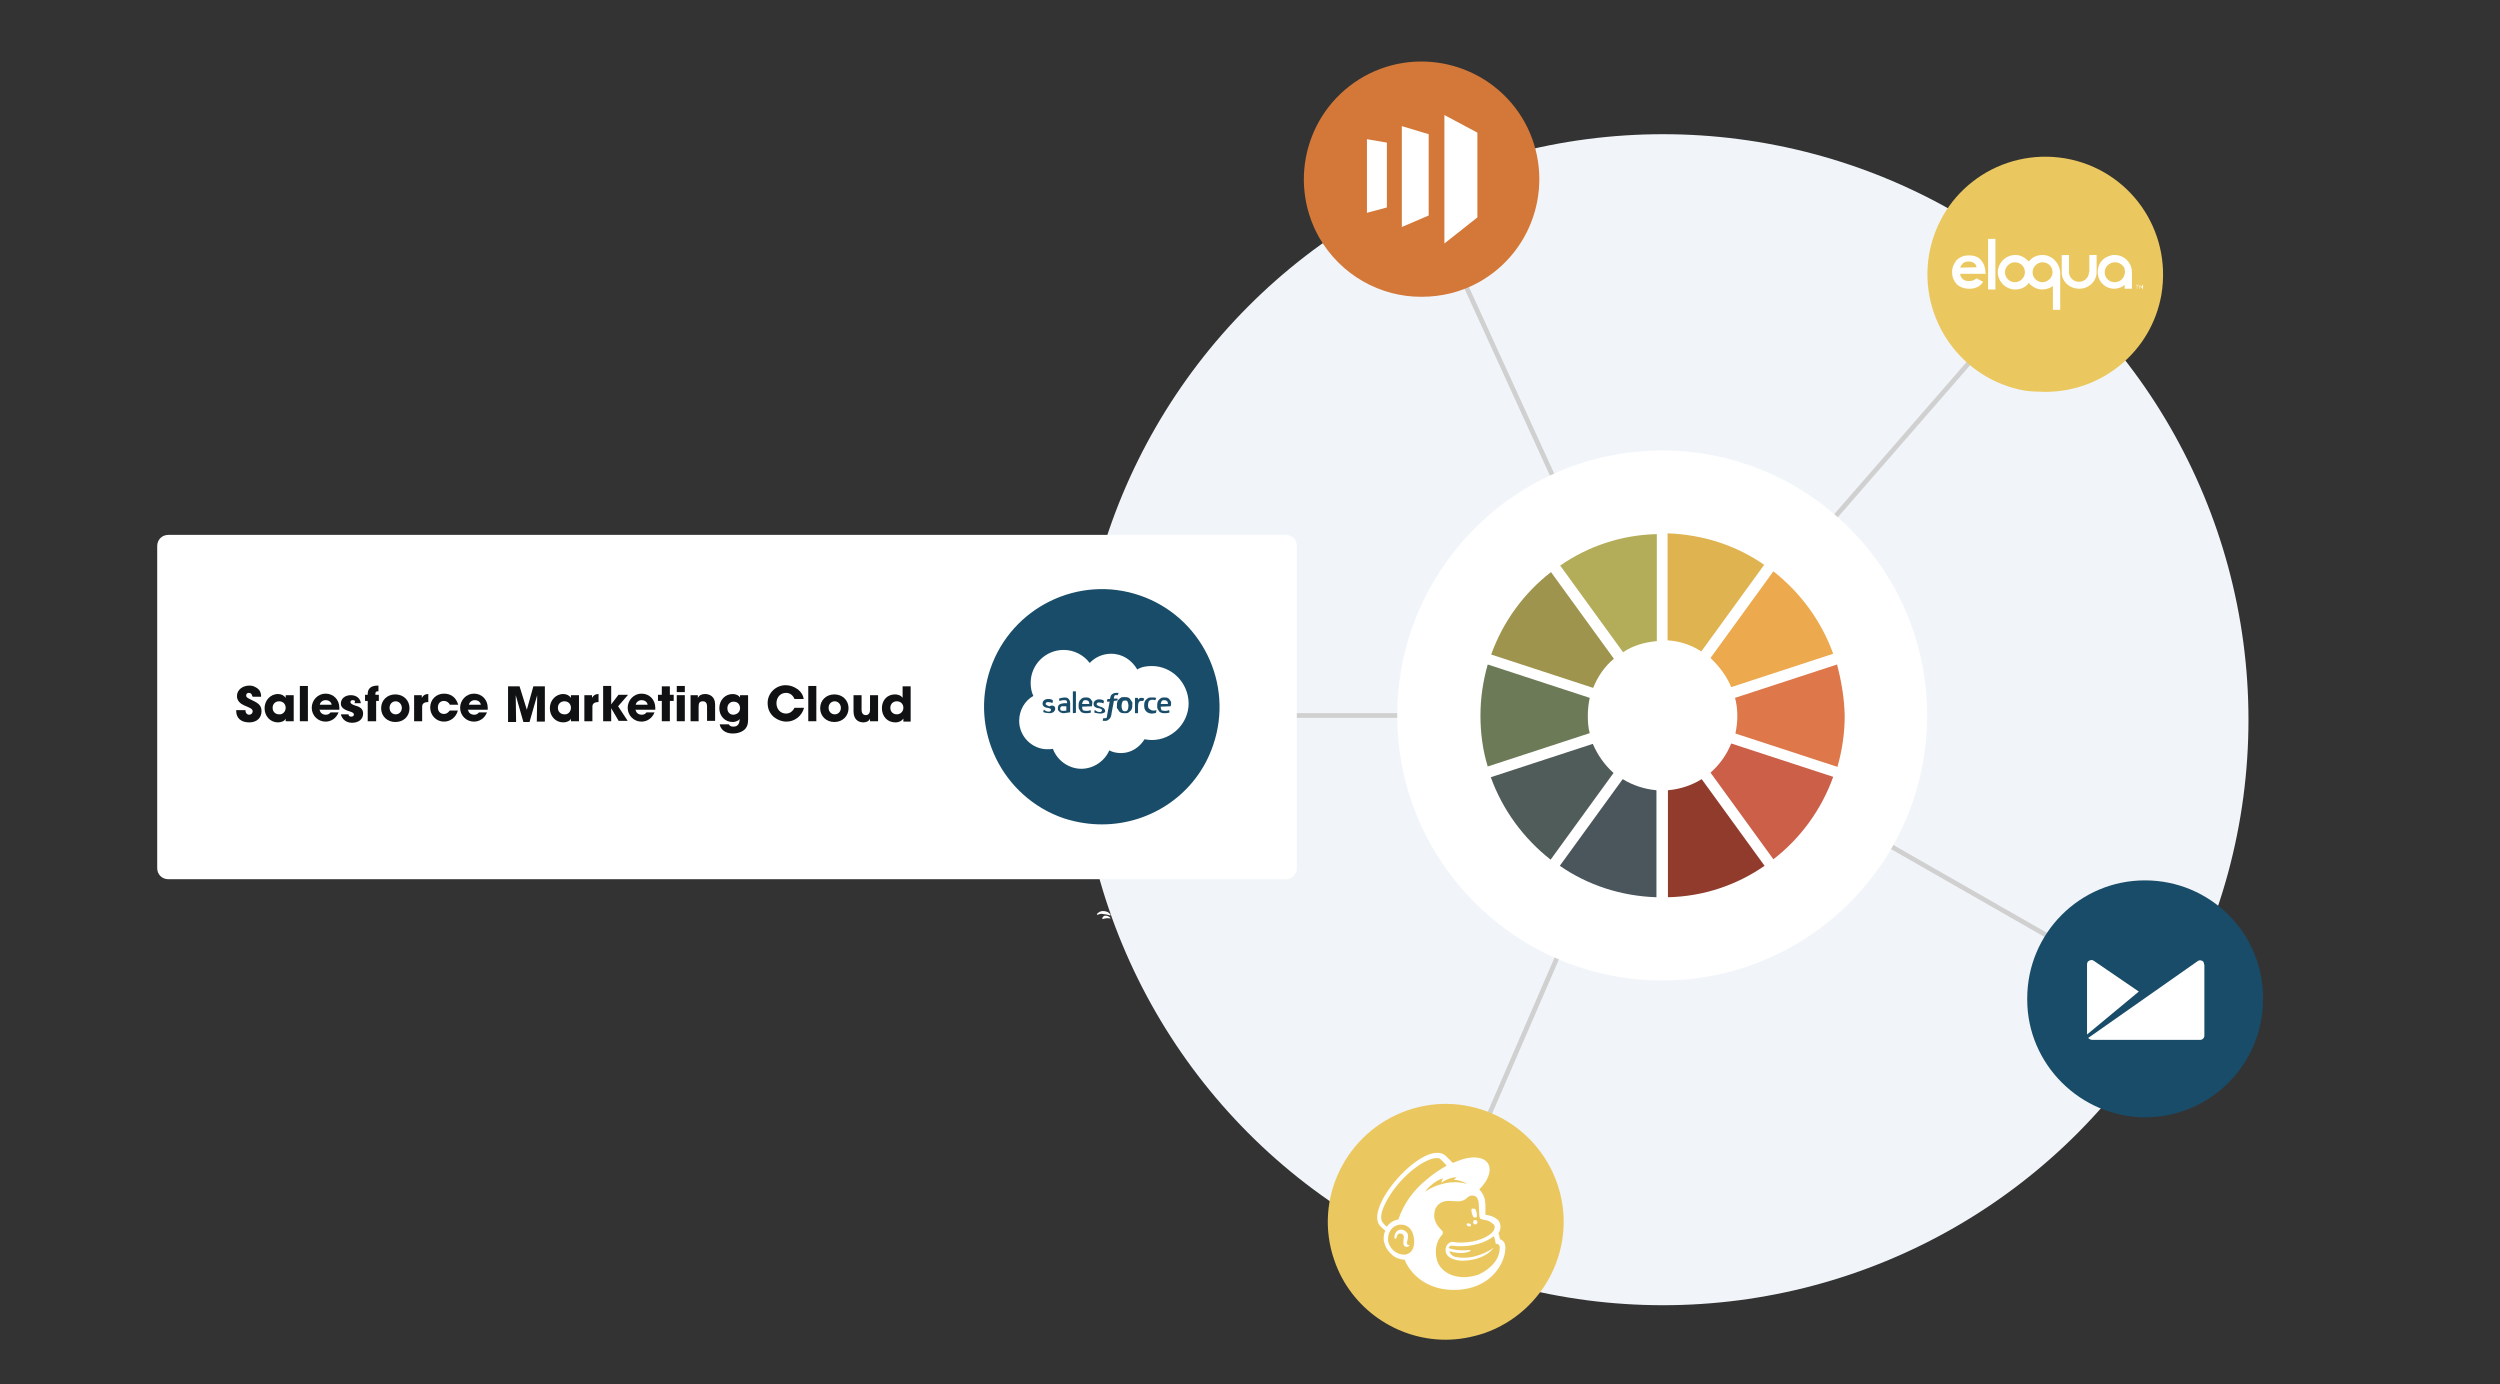 <?xml version="1.0" encoding="utf-8"?>
<!-- Generator: Adobe Illustrator 25.3.1, SVG Export Plug-In . SVG Version: 6.00 Build 0)  -->
<svg version="1.1" id="Layer_1" xmlns="http://www.w3.org/2000/svg" xmlns:xlink="http://www.w3.org/1999/xlink" x="0px" y="0px"
	 viewBox="0 0 652 361" style="enable-background:new 0 0 652 361;" xml:space="preserve">
<rect x="0" y="0" width="652" height="361" fill="#333333" stroke="none"/>
<style type="text/css">
	.st0{fill:#F1F5F9;}
	.st1{fill:none;stroke:#D0D0D0;stroke-width:1.241;stroke-linecap:round;stroke-linejoin:round;stroke-miterlimit:10;}
	.st2{fill:#FFFFFF;}
	.st3{fill:#4A555C;}
	.st4{fill:#B3AC59;}
	.st5{fill:#DFB350;}
	.st6{fill:#505C5A;}
	.st7{fill:#9E944D;}
	.st8{fill:#6C7A57;}
	.st9{fill:#CB5F48;}
	.st10{fill:#913B2D;}
	.st11{fill:#DE7749;}
	.st12{fill:#ECA94E;}
	.st13{fill:#0F1112;}
	.st14{fill:#194C68;}
	.st15{fill:#D37838;}
	.st16{fill:#EBC85F;}
</style>
<circle class="st0" cx="433.7" cy="187.7" r="152.7"/>
<path class="st1" d="M433.5,186.6L371.7,51.4"/>
<path class="st1" d="M433.5,186.6L530.6,75"/>
<path class="st1" d="M558.5,258.1l-125-71.5"/>
<path class="st1" d="M376.7,317.6l56.8-131.1"/>
<path class="st1" d="M283.6,186.6h149.9"/>
<g>
	<path class="st2" d="M433.5,255.7c38.2,0,69.1-31,69.1-69.1s-31-69.1-69.1-69.1s-69.1,31-69.1,69.1S395.4,255.7,433.5,255.7z"/>
	<path class="st3" d="M423.2,203.2l-16.4,22.6c7.2,5,15.9,7.9,25.2,8.2v-27.9C428.8,205.8,425.8,204.8,423.2,203.2z"/>
	<path class="st4" d="M432.1,167.2v-27.9c-9.3,0.2-18,3.2-25.2,8.2l16.4,22.6C425.8,168.4,428.8,167.5,432.1,167.2z"/>
	<path class="st5" d="M460.1,147.3c-7.2-5-15.9-7.9-25.2-8.2v27.9c3.2,0.2,6.2,1.2,8.8,2.9L460.1,147.3z"/>
	<path class="st6" d="M415.4,194l-26.6,8.7c3.1,8.6,8.6,16,15.6,21.5l16.4-22.6C418.5,199.5,416.7,197,415.4,194z"/>
	<path class="st7" d="M420.9,171.8l-16.4-22.6c-7.1,5.5-12.5,12.9-15.6,21.5l26.6,8.7C416.7,176.4,418.5,173.8,420.9,171.8z"/>
	<path class="st8" d="M414.1,186.6c0-1.6,0.2-3.1,0.5-4.6l-26.6-8.7c-1.2,4.2-1.9,8.7-1.9,13.3c0,4.6,0.6,9.1,1.9,13.3l26.6-8.7
		C414.2,189.8,414.1,188.2,414.1,186.6z"/>
	<path class="st9" d="M446.1,201.5l16.4,22.6c7.1-5.5,12.5-12.9,15.6-21.5l-26.6-8.7C450.3,196.9,448.4,199.5,446.1,201.5z"/>
	<path class="st10" d="M435,206.1V234c9.3-0.2,18-3.2,25.2-8.2l-16.4-22.6C441.2,204.8,438.3,205.8,435,206.1z"/>
	<path class="st11" d="M479.1,173.3l-26.6,8.7c0.4,1.5,0.6,3.1,0.6,4.7c0,1.6-0.2,3.1-0.5,4.6l26.6,8.7c1.2-4.2,1.9-8.7,1.9-13.3
		C481,182,480.2,177.5,479.1,173.3z"/>
	<path class="st12" d="M451.5,179.2l26.6-8.7c-3.1-8.6-8.6-16-15.6-21.5l-16.4,22.6C448.4,173.8,450.3,176.3,451.5,179.2z"/>
</g>
<g>
	<path class="st2" d="M335.4,229.3H43.9c-1.6,0-2.9-1.2-2.9-2.9v-84c0-1.6,1.2-2.9,2.9-2.9h291.4c1.6,0,2.9,1.2,2.9,2.9v84.2
		C338.2,228,336.9,229.3,335.4,229.3z"/>
	<path class="st13" d="M65.8,181.6c-0.1-0.6-0.4-0.9-0.9-0.9c-0.4,0-0.7,0.2-0.7,0.7c0,0.5,0.5,0.7,1.5,1.2c2,0.9,2.5,1.6,2.5,2.9
		c0,1.7-1.2,2.9-3.2,2.9s-3.4-1-3.4-3v-0.2h2.4c0,0.7,0.4,1.2,1,1.2c0.5,0,0.9-0.4,0.9-0.9c0-0.7-1-1-1.9-1.4
		c-1.5-0.6-2.2-1.4-2.2-2.6c0-1.6,1.5-2.7,3.2-2.7c0.6,0,1.1,0.1,1.6,0.4c1,0.5,1.5,1.2,1.5,2.5h-2.2V181.6z"/>
	<path class="st13" d="M74.5,188.1v-0.7c-0.2,0.6-1.1,1-2,1c-2,0-3.5-1.6-3.5-3.7c0-2,1.5-3.7,3.5-3.7c0.9,0,1.6,0.4,2,1v-0.7h2.1
		v6.8h-2.1V188.1z M74.5,184.6c0-1-0.7-1.7-1.7-1.7c-1,0-1.7,0.7-1.7,1.7s0.7,1.7,1.7,1.7C73.7,186.4,74.5,185.6,74.5,184.6z"/>
	<path class="st13" d="M78.2,188.1v-9.2h2.1v9.2H78.2z"/>
	<path class="st13" d="M83.4,185.2c0.1,0.7,0.7,1.2,1.6,1.2c0.5,0,0.9-0.2,1.2-0.6h2.1c-0.6,1.5-1.9,2.4-3.4,2.4
		c-2,0-3.6-1.6-3.6-3.6c0-2,1.6-3.7,3.6-3.7c2.1,0,3.6,1.6,3.6,3.7c0,0.2,0,0.4,0,0.5h-5.2V185.2z M86.5,183.8
		c-0.1-0.7-0.7-1.2-1.6-1.2c-0.7,0-1.4,0.5-1.5,1.2H86.5z"/>
	<path class="st13" d="M92.6,183.1c0-0.4-0.2-0.5-0.6-0.5c-0.4,0-0.6,0.2-0.6,0.5c0,0.4,0.4,0.6,1.2,0.9c1.6,0.4,2.1,1.1,2.1,2.1
		c0,1.5-1.2,2.4-2.9,2.4c-1.5,0-2.6-0.9-2.9-2.2h2c0,0.5,0.4,0.6,0.7,0.6c0.4,0,0.7-0.2,0.7-0.5c0-0.4-0.2-0.6-1.2-0.9
		c-1.7-0.5-2.2-1.2-2.2-2c0-1.4,1.2-2.2,2.6-2.2c1.5,0,2.5,0.9,2.6,2.1h-1.6V183.1z"/>
	<path class="st13" d="M95.9,188.1v-5.3h-0.7v-1.6h0.7v-0.2c0-1.1,0.5-2.2,2.6-2.2h0.2v1.5h-0.1c-0.5,0-0.7,0.1-0.7,0.7v0.2h0.9v1.6
		h-0.7v5.3H95.9z"/>
	<path class="st13" d="M103.1,188.3c-2.1,0-3.7-1.5-3.7-3.6s1.6-3.6,3.7-3.6s3.7,1.5,3.7,3.6S105.3,188.3,103.1,188.3z M104.8,184.6
		c0-0.9-0.7-1.7-1.6-1.7c-0.9,0-1.6,0.7-1.6,1.7c0,1,0.7,1.7,1.6,1.7C104.1,186.3,104.8,185.6,104.8,184.6z"/>
	<path class="st13" d="M108,188.1v-6.8h2v0.7c0.4-0.7,0.9-1,1.7-1v2.1c-1.2,0-1.6,0.5-1.6,1.2v3.8H108V188.1z"/>
	<path class="st13" d="M117.3,183.8c-0.2-0.6-0.9-1-1.5-1c-1,0-1.6,0.7-1.6,1.7s0.6,1.7,1.6,1.7c0.7,0,1.1-0.4,1.5-0.9h2.1
		c-0.4,1.7-1.9,2.9-3.6,2.9c-2,0-3.6-1.6-3.6-3.7s1.6-3.6,3.6-3.6c1.9,0,3.2,1.1,3.7,2.9H117.3z"/>
	<path class="st13" d="M122.1,185.2c0.1,0.7,0.7,1.2,1.6,1.2c0.5,0,0.9-0.2,1.2-0.6h2.1c-0.6,1.5-1.9,2.4-3.4,2.4
		c-2,0-3.6-1.6-3.6-3.6c0-2,1.6-3.7,3.6-3.7c2.1,0,3.6,1.6,3.6,3.7c0,0.2,0,0.4,0,0.5h-5.2V185.2z M125.4,183.8
		c-0.1-0.7-0.7-1.2-1.6-1.2c-0.7,0-1.4,0.5-1.5,1.2H125.4z"/>
	<path class="st13" d="M140,188.1l0.1-6.8l-2,7h-1.6l-2-7l0.1,7h-2.1V179h3l1.9,6.1l1.7-6.1h3v9.2H140V188.1z"/>
	<path class="st13" d="M148.9,188.1v-0.7c-0.2,0.6-1.1,1-2,1c-2,0-3.5-1.6-3.5-3.7c0-2,1.5-3.7,3.5-3.7c0.9,0,1.6,0.4,2,1v-0.7h2.1
		v6.8h-2.1V188.1z M148.9,184.6c0-1-0.7-1.7-1.7-1.7s-1.7,0.7-1.7,1.7s0.7,1.7,1.7,1.7C148.1,186.4,148.9,185.6,148.9,184.6z"/>
	<path class="st13" d="M152.4,188.1v-6.8h2v0.7c0.4-0.7,0.9-1,1.7-1v2.1c-1.2,0-1.6,0.5-1.6,1.2v3.8h-2.1V188.1z"/>
	<path class="st13" d="M161.4,188.1l-2-3.4v3.4h-2.1v-9.2h2.1v4.8l1.9-2.5h2.5l-2.6,3l2.5,3.8H161.4z"/>
	<path class="st13" d="M165.8,185.2c0.1,0.7,0.7,1.2,1.6,1.2c0.5,0,0.9-0.2,1.2-0.6h2.1c-0.6,1.5-1.9,2.4-3.4,2.4
		c-2,0-3.6-1.6-3.6-3.6c0-2,1.6-3.7,3.6-3.7c2.1,0,3.6,1.6,3.6,3.7c0,0.2,0,0.4,0,0.5h-5.2V185.2z M168.9,183.8
		c-0.1-0.7-0.7-1.2-1.6-1.2c-0.7,0-1.4,0.5-1.5,1.2H168.9z"/>
	<path class="st13" d="M172.6,188.1v-5.3h-1v-1.6h1v-2.2h2.1v2.2h1v1.6h-1v5.3H172.6z"/>
	<path class="st13" d="M176.5,180.5v-1.6h2.1v1.6H176.5z M176.5,188.1v-6.8h2.1v6.8H176.5z"/>
	<path class="st13" d="M184.4,188.1v-3.8c0-1-0.4-1.4-1.1-1.4c-0.9,0-1.1,0.5-1.1,1.4v3.8h-2.1v-6.8h1.9v0.7c0.4-0.7,1-1,1.9-1
		c1.2,0,2.6,0.7,2.6,2.7v4.3H184.4z"/>
	<path class="st13" d="M193,187.3c-0.2,0.6-1.1,1-1.9,1c-2,0-3.5-1.5-3.5-3.6s1.5-3.7,3.5-3.7c0.9,0,1.6,0.4,1.9,0.9v-0.6h2.1v6.2
		c0,1-0.1,1.6-0.4,2.1c-0.5,1-1.9,1.7-3.6,1.7c-2,0-3.2-1.1-3.4-2.4h2.4c0.2,0.5,0.7,0.6,1.2,0.6c1,0,1.6-0.6,1.6-2V187.3z
		 M193,184.7c0-1-0.6-1.7-1.7-1.7c-0.9,0-1.6,0.7-1.6,1.7c0,1,0.6,1.7,1.6,1.7C192.3,186.3,193,185.7,193,184.7z"/>
	<path class="st13" d="M207.2,182.3c-0.4-1-1.2-1.6-2.2-1.6c-1.5,0-2.5,1.2-2.5,2.7c0,1.5,1,2.7,2.5,2.7c0.9,0,1.7-0.5,2.2-1.5h2.5
		c-0.6,2.2-2.5,3.6-4.6,3.6c-1.2,0-2.5-0.5-3.5-1.4c-1-1-1.4-2.1-1.4-3.5c0-2.5,2.1-4.6,4.7-4.6c1.2,0,2.2,0.4,3.2,1.1
		c0.9,0.7,1.4,1.6,1.5,2.5h-2.5V182.3z"/>
	<path class="st13" d="M210.8,188.1v-9.2h2.1v9.2H210.8z"/>
	<path class="st13" d="M217.6,188.3c-2.1,0-3.7-1.5-3.7-3.6s1.6-3.6,3.7-3.6s3.7,1.5,3.7,3.6S219.7,188.3,217.6,188.3z M219.3,184.6
		c0-0.9-0.7-1.7-1.6-1.7c-0.9,0-1.6,0.7-1.6,1.7c0,1,0.7,1.7,1.6,1.7C218.6,186.3,219.3,185.6,219.3,184.6z"/>
	<path class="st13" d="M226.9,188.1v-0.7c-0.2,0.6-0.9,1-1.7,1c-1.5,0-2.6-0.9-2.6-2.9v-4.2h2.1v3.8c0,0.9,0.4,1.4,1.1,1.4
		c0.7,0,1.1-0.5,1.1-1.4v-3.8h2.1v6.8H226.9z"/>
	<path class="st13" d="M235.6,188.1v-0.7c-0.4,0.6-1.1,1-2.1,1c-2.1,0-3.5-1.6-3.5-3.7s1.4-3.6,3.4-3.6c0.7,0,1.5,0.2,2,0.9V179h2.1
		v9.2h-1.9V188.1z M235.6,184.6c0-1-0.7-1.7-1.7-1.7c-1,0-1.7,0.7-1.7,1.7s0.7,1.7,1.7,1.7C234.8,186.3,235.6,185.6,235.6,184.6z"/>
	<path class="st14" d="M277.4,213.4c-16-5.5-24.6-23-19.1-39s23-24.6,39-19.1c16,5.5,24.6,23,19.1,39c-4.3,12.8-16.3,20.7-29,20.7
		C284.1,215,280.8,214.5,277.4,213.4z"/>
	<path class="st2" d="M283.1,182.6c-0.4,0-0.6,0.1-0.7,0.4c-0.1,0.1-0.1,0.4-0.2,0.6h1.9c0-0.2-0.1-0.5-0.1-0.6
		C283.7,182.7,283.5,182.6,283.1,182.6z"/>
	<path class="st2" d="M303.6,182.6c-0.4,0-0.6,0.1-0.7,0.4c-0.1,0.1-0.1,0.4-0.2,0.6h1.9c0-0.2-0.1-0.5-0.1-0.6
		C304.2,182.7,304,182.6,303.6,182.6z"/>
	<path class="st2" d="M293.4,182.7c-0.4,0-0.6,0.1-0.7,0.4s-0.2,0.6-0.2,1c0,0.5,0.1,0.7,0.2,1s0.4,0.4,0.7,0.4s0.6-0.1,0.7-0.4
		c0.1-0.2,0.2-0.6,0.2-1c0-0.5-0.1-0.7-0.2-1C294,182.7,293.8,182.7,293.4,182.7z"/>
	<path class="st2" d="M276.7,184.3c-0.1,0.1-0.2,0.2-0.2,0.5c0,0.1,0,0.2,0.1,0.4c0,0,0,0.1,0.1,0.1c0,0,0.2,0.1,0.7,0.1
		c0.4,0,0.7-0.1,0.7-0.1v-1.1c0,0-0.4,0-0.7,0C276.9,184.1,276.7,184.3,276.7,184.3z"/>
	<path class="st2" d="M300.4,173.7c-1.4,0-2.7,0.2-3.8,0.9c-1.4-2.4-3.8-4.1-6.8-4.1c-2.2,0-4.2,0.9-5.6,2.4
		c-1.6-2.1-4.1-3.4-6.8-3.4c-4.7,0-8.6,3.8-8.6,8.6c0,1.2,0.2,2.4,0.7,3.4c-2.2,1.2-3.7,3.7-3.7,6.5c0,4.1,3.4,7.4,7.3,7.4
		c0.5,0,1,0,1.5-0.1c1.1,3,4.1,5.2,7.4,5.2c3.2,0,6.1-2,7.3-4.8c0.9,0.5,2,0.7,3.1,0.7c2.6,0,4.8-1.5,6.1-3.6
		c0.6,0.1,1.2,0.2,1.9,0.2c5.2,0,9.6-4.3,9.6-9.6C309.9,178,305.6,173.7,300.4,173.7z M275.2,184.8c0,0.7-0.6,1.2-1.5,1.2
		c-0.5,0-0.9-0.1-1.4-0.2c-0.1,0-0.1-0.1-0.2-0.1c0,0,0,0,0-0.1l0.1-0.5c0-0.1,0.1,0,0.1,0s0.1,0,0.1,0.1c0.5,0.4,1,0.4,1.1,0.4
		c0.4,0,0.6-0.2,0.6-0.5s-0.4-0.4-0.9-0.5h-0.1c-0.6-0.1-1.2-0.4-1.2-1.1c0-0.7,0.6-1.2,1.4-1.2h0.1c0.5,0,1,0.1,1.2,0.4
		c0,0,0,0,0,0.1l-0.1,0.5c0,0.1-0.1,0-0.1,0c-0.2-0.1-0.7-0.2-1.1-0.2s-0.6,0.2-0.6,0.5c0,0.2,0.4,0.4,0.9,0.6h0.1
		C274.5,183.8,275.2,184.1,275.2,184.8z M278.9,185.8h-0.1c-0.1,0-0.4,0.1-0.6,0.1c-0.2,0-0.5,0.1-0.7,0.1c-0.2,0-0.5,0-0.6-0.1
		c-0.2,0-0.4-0.1-0.5-0.2c-0.1-0.1-0.2-0.2-0.4-0.4c-0.1-0.1-0.1-0.4-0.1-0.6c0-0.2,0-0.4,0.1-0.6c0.1-0.1,0.2-0.4,0.4-0.4
		c0.1-0.1,0.4-0.2,0.5-0.2c0.2,0,0.4-0.1,0.6-0.1c0.1,0,0.2,0,0.4,0c0,0,0.2,0,0.4,0v-0.1c0-0.4-0.1-0.5-0.2-0.6
		c-0.1-0.1-0.4-0.1-0.6-0.1c0,0-0.6,0-1.1,0.2c0,0,0,0-0.1,0l-0.1-0.5c0-0.1,0-0.1,0-0.1c0.2-0.1,0.7-0.2,0.7-0.2
		c0.1,0,0.5-0.1,0.7-0.1c0.5,0,0.9,0.1,1.1,0.4c0.2,0.2,0.4,0.6,0.4,1.1V185.8z M280.6,185.9l-0.7,0.1c0,0-0.1,0-0.1-0.1v-5.5
		c0,0,0-0.1,0.1-0.1h0.6c0,0,0.1,0,0.1,0.1V185.9z M284.8,184.2l-2.6,0.1c0,0.4,0.1,0.6,0.2,0.9c0.1,0.1,0.5,0.2,0.9,0.2
		c0.6,0,0.9-0.1,1-0.2h0.1l0.1,0.5c0,0.1,0,0.1,0,0.1c-0.1,0.1-0.5,0.2-1.2,0.2c-0.4,0-0.6,0-0.9-0.1c-0.2-0.1-0.5-0.2-0.6-0.4
		c-0.1-0.1-0.2-0.4-0.4-0.6c-0.1-0.2-0.1-0.5-0.1-0.9c0-0.2,0-0.6,0.1-0.9c0.1-0.2,0.2-0.5,0.4-0.6c0.1-0.2,0.4-0.4,0.6-0.5
		c0.2-0.1,0.5-0.1,0.9-0.1c0.2,0,0.5,0,0.7,0.1c0.1,0.1,0.4,0.2,0.5,0.4c0.1,0.1,0.2,0.4,0.4,0.6
		C284.8,183.7,284.8,184.2,284.8,184.2z M287,186.1c-0.5,0-0.9-0.1-1.4-0.2c-0.1,0-0.1-0.1-0.2-0.1c0,0,0,0,0-0.1l0.1-0.5
		c0-0.1,0.1,0,0.1,0s0.1,0,0.1,0.1c0.5,0.4,1,0.4,1.1,0.4c0.4,0,0.6-0.2,0.6-0.5s-0.4-0.4-0.9-0.5h-0.1c-0.6-0.1-1.2-0.4-1.2-1.1
		c0-0.7,0.6-1.2,1.4-1.2h0.1c0.5,0,1,0.1,1.2,0.4c0,0,0,0,0,0.1l-0.1,0.5c0,0.1-0.1,0-0.1,0c-0.2-0.1-0.7-0.2-1.1-0.2
		c-0.4,0-0.6,0.2-0.6,0.5c0,0.2,0.4,0.4,0.9,0.6h0.1c0.6,0.2,1.2,0.5,1.2,1.1C288.4,185.7,287.8,186.1,287,186.1z M291.4,182.7
		l-0.9,0.1l-0.6,3.2c0,0.4-0.1,0.6-0.2,0.9c-0.1,0.2-0.1,0.4-0.4,0.6c-0.1,0.1-0.2,0.2-0.5,0.4c-0.1,0.1-0.4,0.1-0.6,0.1
		c-0.1,0-0.2,0-0.4,0s-0.1,0-0.2-0.1c0,0,0,0,0-0.1c0,0,0.1-0.5,0.2-0.5c0-0.1,0.1,0,0.1,0h0.1c0,0,0.1,0,0.2,0s0.2,0,0.2,0
		c0.1,0,0.1-0.1,0.2-0.1c0.1-0.1,0.1-0.2,0.1-0.4c0-0.1,0.1-0.4,0.1-0.6l0.6-3.2h-0.6c-0.1,0-0.1,0-0.1-0.1l0.1-0.5
		c0-0.1,0.1-0.1,0.1-0.1h0.6v-0.1c0.1-0.5,0.2-0.9,0.5-1.1c0.2-0.2,0.6-0.4,1.1-0.4c0.1,0,0.2,0,0.4,0c0.1,0,0.1,0,0.2,0
		c0,0,0.1,0,0,0.1l-0.2,0.5c0,0,0,0.1-0.1,0c0,0,0,0-0.1,0c0,0-0.1,0-0.2,0c-0.1,0-0.2,0-0.2,0c-0.1,0-0.1,0.1-0.2,0.1
		c-0.1,0.1-0.1,0.1-0.1,0.2c-0.1,0.2-0.1,0.6-0.1,0.6h0.9c0.1,0,0.1,0,0.1,0.1L291.4,182.7z M295.2,184.8c-0.1,0.2-0.2,0.5-0.4,0.6
		c-0.1,0.1-0.4,0.4-0.6,0.5c-0.2,0.1-0.5,0.1-0.9,0.1c-0.2,0-0.6,0-0.9-0.1c-0.2-0.1-0.4-0.2-0.6-0.5c-0.1-0.1-0.2-0.4-0.4-0.6
		s-0.1-0.5-0.1-0.9c0-0.2,0-0.6,0.1-0.9s0.2-0.5,0.4-0.6c0.1-0.1,0.4-0.4,0.6-0.5c0.2-0.1,0.5-0.1,0.9-0.1c0.2,0,0.6,0,0.9,0.1
		c0.2,0.1,0.4,0.2,0.6,0.5c0.1,0.1,0.2,0.4,0.4,0.6s0.1,0.5,0.1,0.9C295.3,184.3,295.3,184.6,295.2,184.8z M298.4,182.2
		c0,0.1-0.1,0.4-0.2,0.5c0,0,0,0.1-0.1,0.1c0,0-0.1,0-0.2,0c-0.1,0-0.2,0-0.4,0c-0.1,0-0.2,0.1-0.4,0.2c-0.1,0.1-0.1,0.2-0.2,0.4
		c0,0.1-0.1,0.4-0.1,0.6v1.9c0,0,0,0.1-0.1,0.1h-0.6c0,0-0.1,0-0.1-0.1v-3.8c0,0,0-0.1,0.1-0.1h0.6c0,0,0.1,0,0.1,0.1v0.4
		c0.1-0.1,0.2-0.2,0.4-0.4c0.1-0.1,0.4-0.1,0.6-0.1C298,182,298.3,182.1,298.4,182.2C298.4,182.1,298.3,182.1,298.4,182.2z
		 M301.5,185.9c-0.2,0.1-0.7,0.2-1.1,0.2c-0.6,0-1.1-0.2-1.5-0.6c-0.4-0.4-0.5-0.9-0.5-1.5c0-0.2,0-0.6,0.1-0.9
		c0.1-0.2,0.2-0.5,0.4-0.6c0.1-0.1,0.4-0.4,0.6-0.5c0.2-0.1,0.5-0.1,0.9-0.1c0.2,0,0.4,0,0.6,0c0.1,0,0.4,0.1,0.5,0.1
		c0,0,0.1,0,0,0.1c-0.1,0.2-0.1,0.4-0.2,0.5c0,0.1-0.1,0-0.1,0c-0.2-0.1-0.5-0.1-0.7-0.1c-0.4,0-0.6,0.1-0.9,0.4
		c-0.1,0.2-0.2,0.6-0.2,1c0,0.5,0.1,0.9,0.4,1c0.2,0.2,0.5,0.4,0.9,0.4c0.1,0,0.2,0,0.4,0c0.1,0,0.2,0,0.4-0.1h0.1L301.5,185.9z
		 M305.3,184.2l-2.6,0.1c0,0.4,0.1,0.6,0.2,0.9c0.1,0.1,0.5,0.2,0.9,0.2c0.6,0,0.9-0.1,1-0.2h0.1l0.1,0.5c0,0.1,0,0.1,0,0.1
		c-0.1,0.1-0.5,0.2-1.2,0.2c-0.4,0-0.6,0-0.9-0.1c-0.2-0.1-0.5-0.2-0.6-0.4c-0.1-0.1-0.2-0.4-0.4-0.6c-0.1-0.2-0.1-0.5-0.1-0.9
		c0-0.2,0-0.6,0.1-0.9c0.1-0.2,0.2-0.5,0.4-0.6c0.1-0.2,0.4-0.4,0.6-0.5c0.2-0.1,0.5-0.1,0.9-0.1c0.2,0,0.5,0,0.7,0.1
		c0.1,0.1,0.4,0.2,0.5,0.4c0.1,0.1,0.2,0.4,0.4,0.6C305.5,183.7,305.3,184.2,305.3,184.2z"/>
</g>
<path class="st15" d="M343.9,61.7c-8.2-14.9-2.9-33.5,11.9-41.8c14.8-8.2,33.5-2.9,41.8,11.9c8.2,14.9,2.9,33.5-11.9,41.8
	c-4.7,2.6-9.8,3.8-14.9,3.8C360.1,77.5,349.6,71.8,343.9,61.7z"/>
<path class="st2" d="M376.7,30v33.5l8.6-6.8V34.6L376.7,30z M372.6,56.2l-7,3V32.9l7,2.1V56.2z M356.5,55.5l5.2-1.4V37.2l-5.2-0.9
	V55.5z"/>
<path class="st16" d="M528.2,101.9C511.4,99,500.3,83,503.1,66.4c2.9-16.8,18.7-27.9,35.5-25.1c16.8,2.9,27.9,18.7,25.1,35.5
	c-2.6,14.9-15.5,25.4-30.3,25.4C531.8,102.2,529.9,102.1,528.2,101.9z"/>
<path class="st2" d="M520.4,62.3h-1.9v13.2h1.9V62.3z"/>
<path class="st2" d="M551.5,66.5c-0.4,0-0.9,0-1.2,0.2c-1.9,0.5-3.2,2.1-3.2,4.1V71c0,2.5,2,4.3,4.3,4.3c1.1,0,2-0.4,2.7-1v1h1.9V71
	C556,68.5,554,66.5,551.5,66.5z M551.5,73.6c-1.5,0-2.6-1.2-2.6-2.6c0-1.4,1.2-2.6,2.7-2.6c1,0,1.9,0.6,2.4,1.4
	c0.1,0.4,0.2,0.7,0.2,1.1C554.1,72.5,553,73.6,551.5,73.6z"/>
<path class="st2" d="M544.8,71c0,1.4-1.2,2.5-2.6,2.5c-1.4,0-2.6-1.1-2.6-2.5v-4.5h-1.9V71c0,2.5,2.1,4.3,4.6,4.3s4.5-2,4.5-4.3
	v-4.5h-1.9V71H544.8z"/>
<path class="st2" d="M532.7,66.5c-1.5,0-2.7,0.6-3.6,1.7c-0.9-1-2.1-1.7-3.5-1.7c-2.5,0-4.5,2-4.6,4.5c0.1,2.5,2.1,4.5,4.6,4.5
	c1.5,0,2.7-0.6,3.5-1.7c0.9,1,2.1,1.7,3.6,1.7c1,0,2-0.4,2.7-0.9v6.2h1.9V71C537.1,68.5,535.1,66.5,532.7,66.5z M525.5,73.6
	c-1.4,0-2.6-1.1-2.6-2.6c0-1.4,1.2-2.6,2.6-2.6s2.6,1.1,2.6,2.6C528.1,72.3,527,73.6,525.5,73.6z M532.7,73.6
	c-1.4,0-2.6-1.1-2.6-2.6c0-1.4,1.2-2.6,2.6-2.6c1.4,0,2.6,1.1,2.6,2.5C535.4,72.3,534.1,73.6,532.7,73.6z"/>
<path class="st2" d="M517.8,71.2c0-1.4-0.4-2.5-1.2-3.4c-0.7-0.9-1.9-1.2-3.2-1.2c-1.2,0-2.2,0.4-3.1,1.2c-0.7,0.9-1.2,1.9-1.2,3.2
	c0,1.2,0.4,2.2,1.2,3.1c0.7,0.7,1.9,1.2,3.2,1.2c0.9,0,1.5-0.1,2.1-0.4c0.6-0.2,1.1-0.7,1.6-1.4l-1.7-0.9c-0.6,0.5-1.2,0.7-2,0.7
	c-0.6,0-1.1-0.1-1.6-0.5c-0.4-0.4-0.7-0.9-0.7-1.4h6.7V71.2z M511.2,69.8c0.2-0.5,0.5-0.9,0.7-1.1c0.4-0.4,1-0.5,1.5-0.5
	c0.5,0,1,0.1,1.4,0.4c0.4,0.2,0.6,0.6,0.7,1.1L511.2,69.8z"/>
<path class="st2" d="M558.8,74.3l-0.4,0.6l-0.4-0.6H558v1h0.1v-0.6l0.4,0.4l0.2-0.4v0.6h0.2v-1H558.8z"/>
<path class="st2" d="M557.1,74.4h0.2v0.9h0.1v-0.9h0.4v-0.1h-0.7V74.4z"/>
<path class="st14" d="M528.7,260.7c0,0,0-0.1,0-0.2v-0.1c0-17,13.7-30.8,30.7-30.8c17,0,30.8,13.7,30.8,30.7c0,0.1,0,0.1,0,0.2v0.1
	c0,17-13.8,30.8-30.8,30.8C542.5,291.3,528.7,277.5,528.7,260.7z"/>
<path class="st2" d="M574.7,250.9c-0.4-0.5-1.1-0.6-1.6-0.2l-28.5,20c0.2,0.2,0.6,0.5,1,0.5h28.2c0.6,0,1.1-0.5,1.1-1.1v-18.4
	C574.8,251.2,574.7,251.1,574.7,250.9z M546.1,250.6c-0.5-0.4-1.2-0.2-1.6,0.2c-0.1,0.2-0.2,0.4-0.2,0.6v18.4l13.5-11.2L546.1,250.6
	z"/>
<path class="st16" d="M348,328.7c-5.6-16,3-33.5,19-39.1c16-5.6,33.5,3,39.1,19c5.6,16-3,33.5-19,39.1c-3.4,1.1-6.7,1.7-10.1,1.7
	C364.3,349.4,352.3,341.3,348,328.7z"/>
<path class="st2" d="M367.6,324.7v0.1c-0.1,0.2-0.5,0.4-0.7,0.4c-0.5,0-1-0.5-0.9-1.1c0-0.4,0-0.7,0.1-1.1c0.1-0.4,0-0.9-0.4-1.2
	c-0.2-0.1-0.5-0.1-0.7-0.1s-0.5,0.2-0.6,0.5c-0.1,0.1-0.1,0.4-0.2,0.5c0,0,0,0,0,0.1c-0.1,0.2-0.2,0.4-0.4,0.2c0,0-0.1,0-0.1-0.1
	c-0.1-0.6,0.1-1.2,0.5-1.7c0.4-0.4,0.9-0.6,1.5-0.5c0.5,0.1,1.1,0.5,1.4,1c0.2,0.6,0.1,1.4-0.1,2v0.1c-0.1,0.2-0.1,0.5,0,0.7
	c0.1,0.1,0.2,0.2,0.4,0.2c0.1,0,0.1,0,0.2,0H367.6z M392.6,325.3c0,1.1-0.2,2.2-0.7,3.4c-2.1,5.1-7.2,7.9-13.2,7.7
	c-5.6-0.1-10.4-3.1-12.4-7.9c-1.2,0-2.6-0.5-3.5-1.5c-1-0.9-1.6-2-1.9-3.4c-0.1-0.9,0-1.9,0.4-2.6l-1.1-1
	c-5.3-4.6,11.4-23.3,16.8-18.6l1.9,1.9l1-0.4c4.7-2,8.6-1,8.6,2.1c0,1.6-1,3.5-2.7,5.2c0.6,0.6,1.1,1.5,1.4,2.4
	c0.1,0.6,0.2,1.2,0.2,2c0,0.6,0,2.2,0,2.2s0.5,0.1,0.6,0.1c1,0.2,1.9,0.6,2.6,1.2c0.4,0.4,0.6,0.9,0.7,1.5c0.1,0.7-0.1,1.5-0.5,2
	c0.1,0.2,0.1,0.5,0.2,0.7c0.1,0.5,0.2,0.9,0.2,0.9C391.7,323.3,392.6,323.9,392.6,325.3z M368.7,322.6c-0.4-2.4-2-3.2-3.1-3.2
	c-0.2,0-0.5,0-0.7,0c-2,0.4-3,2-2.9,4.2c0.4,2,2,3.5,4,3.6c0.1,0,0.4,0,0.5,0C368.6,326.8,369.1,324.7,368.7,322.6z M372.1,307.6
	c1.6-1.4,3.4-2.6,5.2-3.6c0,0-1.5-1.7-1.9-1.9c-2.7-0.7-8.6,3.4-12.3,8.7c-1.5,2.2-3.7,6-2.6,7.9c0.4,0.5,0.7,0.9,1.2,1.2
	c0.7-1,1.7-1.6,3-1.9C366.1,313.9,368.7,310.3,372.1,307.6z M378,326.3c0.1,0.6,0.6,1.1,1.2,1.4c0.4,0.1,0.6,0.2,1,0.2
	c4.2,0.7,8.3-1.7,9.2-2.4c0,0,0.1,0,0,0.1c0,0,0,0.1-0.1,0.1c-1.1,1.5-4.1,3.1-7.9,3.1c-1.6,0-3.4-0.6-4-1.5c-1-1.5,0-3.5,1.5-3.4
	c0,0,0.5,0,0.7,0.1c2.5,0.2,5-0.1,7.3-1.1c2.2-1,3-2.1,2.9-3c0-0.2-0.1-0.5-0.4-0.7c-0.6-0.5-1.2-0.9-2-1c-0.4-0.1-0.6-0.1-0.9-0.2
	c-0.5-0.1-0.6-0.2-0.7-1.1c0-0.4-0.1-1.6-0.1-2.2c0-0.9-0.1-2.2-0.9-2.7c-0.1-0.1-0.4-0.1-0.7-0.2c-0.1,0-0.2,0-0.4,0
	c-0.4,0.1-0.7,0.2-1.1,0.6c-0.7,0.7-1.7,1-2.7,0.9c-0.5,0-1.1-0.1-1.9-0.1h-0.4c-1.9,0-3.4,1.4-3.5,3.1c-0.4,2.6,1.5,4.1,2.1,4.8
	c0.1,0.1,0.1,0.2,0.1,0.4s-0.1,0.2-0.1,0.4c-1.6,1.7-2.1,4.1-1.5,6.5c0.1,0.2,0.1,0.5,0.2,0.7c1.4,3.4,5.7,4.8,10.1,3.5
	c0.5-0.1,1.1-0.4,1.6-0.7c0.9-0.5,1.7-1.1,2.5-1.9c1.1-1.1,1.9-2.5,2-4.1c0.1-0.9,0-1.1-0.4-1.4c-0.1-0.1-0.4-0.1-0.6-0.1
	c-0.1-0.6-0.2-1.2-0.5-2c-1.2,0.9-2.6,1.6-4.1,2c-1.7,0.5-3.6,0.7-5.5,0.6c-1.1-0.1-2-0.4-2.2,0.5c1.7,0.6,3.7,0.7,5.6,0.5
	c0,0,0.1,0,0.1,0.1v0.1C383.6,326.3,381.5,327.4,378,326.3z M371.6,310.8c1.5-1,3.1-1.7,4.8-2.1c2-0.5,4-0.5,6,0c0,0,0.1-0.1,0-0.1
	c-1-0.5-2.1-0.9-3.2-0.9c0.1-0.2,0.4-0.4,0.6-0.6c0,0,0,0,0-0.1c-1.4,0.1-2.7,0.6-3.8,1.4h-0.1c0.1-0.4,0.2-0.7,0.4-1v-0.1
	C374.3,308,372.8,309.3,371.6,310.8z M382.9,319.8c0.2,0.1,0.5,0.1,0.7-0.1c0.1-0.2,0-0.5-0.4-0.6c-0.2-0.1-0.5-0.1-0.7,0.1
	C382.5,319.5,382.6,319.7,382.9,319.8z M383.9,316.5c0.1,0.4,0.2,0.7,0.5,1c0.2,0,0.5,0,0.7,0c0.1-0.4,0.1-0.9,0-1.2
	c-0.1-0.7-0.4-1.2-0.9-1.1C383.7,315.1,383.6,315.6,383.9,316.5z M384.9,318.2c-0.4-0.1-0.6,0.1-0.7,0.4c-0.1,0.4,0.1,0.6,0.4,0.7
	c0.4,0.1,0.6-0.1,0.7-0.4v-0.1C385.4,318.6,385.1,318.2,384.9,318.2z"/>
<path class="st2" d="M286.2,238.6c-0.1,0-0.1,0-0.1-0.1c0-0.1,0.1-0.4,0.4-0.5c0.6-0.5,1.5-0.5,2.2-0.2c0.4,0.1,0.6,0.4,0.9,0.7
	c0.1,0.1,0.1,0.2,0,0.2c-0.1,0.1-0.2,0-0.6-0.1c-0.4-0.1-0.9-0.2-1.2-0.2C287.2,238.2,286.7,238.4,286.2,238.6z M289.4,239.2
	c-0.2-0.2-0.7-0.4-1.1-0.4c-0.2,0-0.5,0.1-0.7,0.4c-0.1,0.1-0.1,0.1-0.1,0.4c0,0,0,0,0,0.1c0.1,0,0.2,0,0.4-0.1
	c0.4-0.1,0.9-0.2,1.4-0.1c0.2,0,0.4,0,0.4,0C289.4,239.3,289.4,239.2,289.4,239.2z"/>
</svg>
